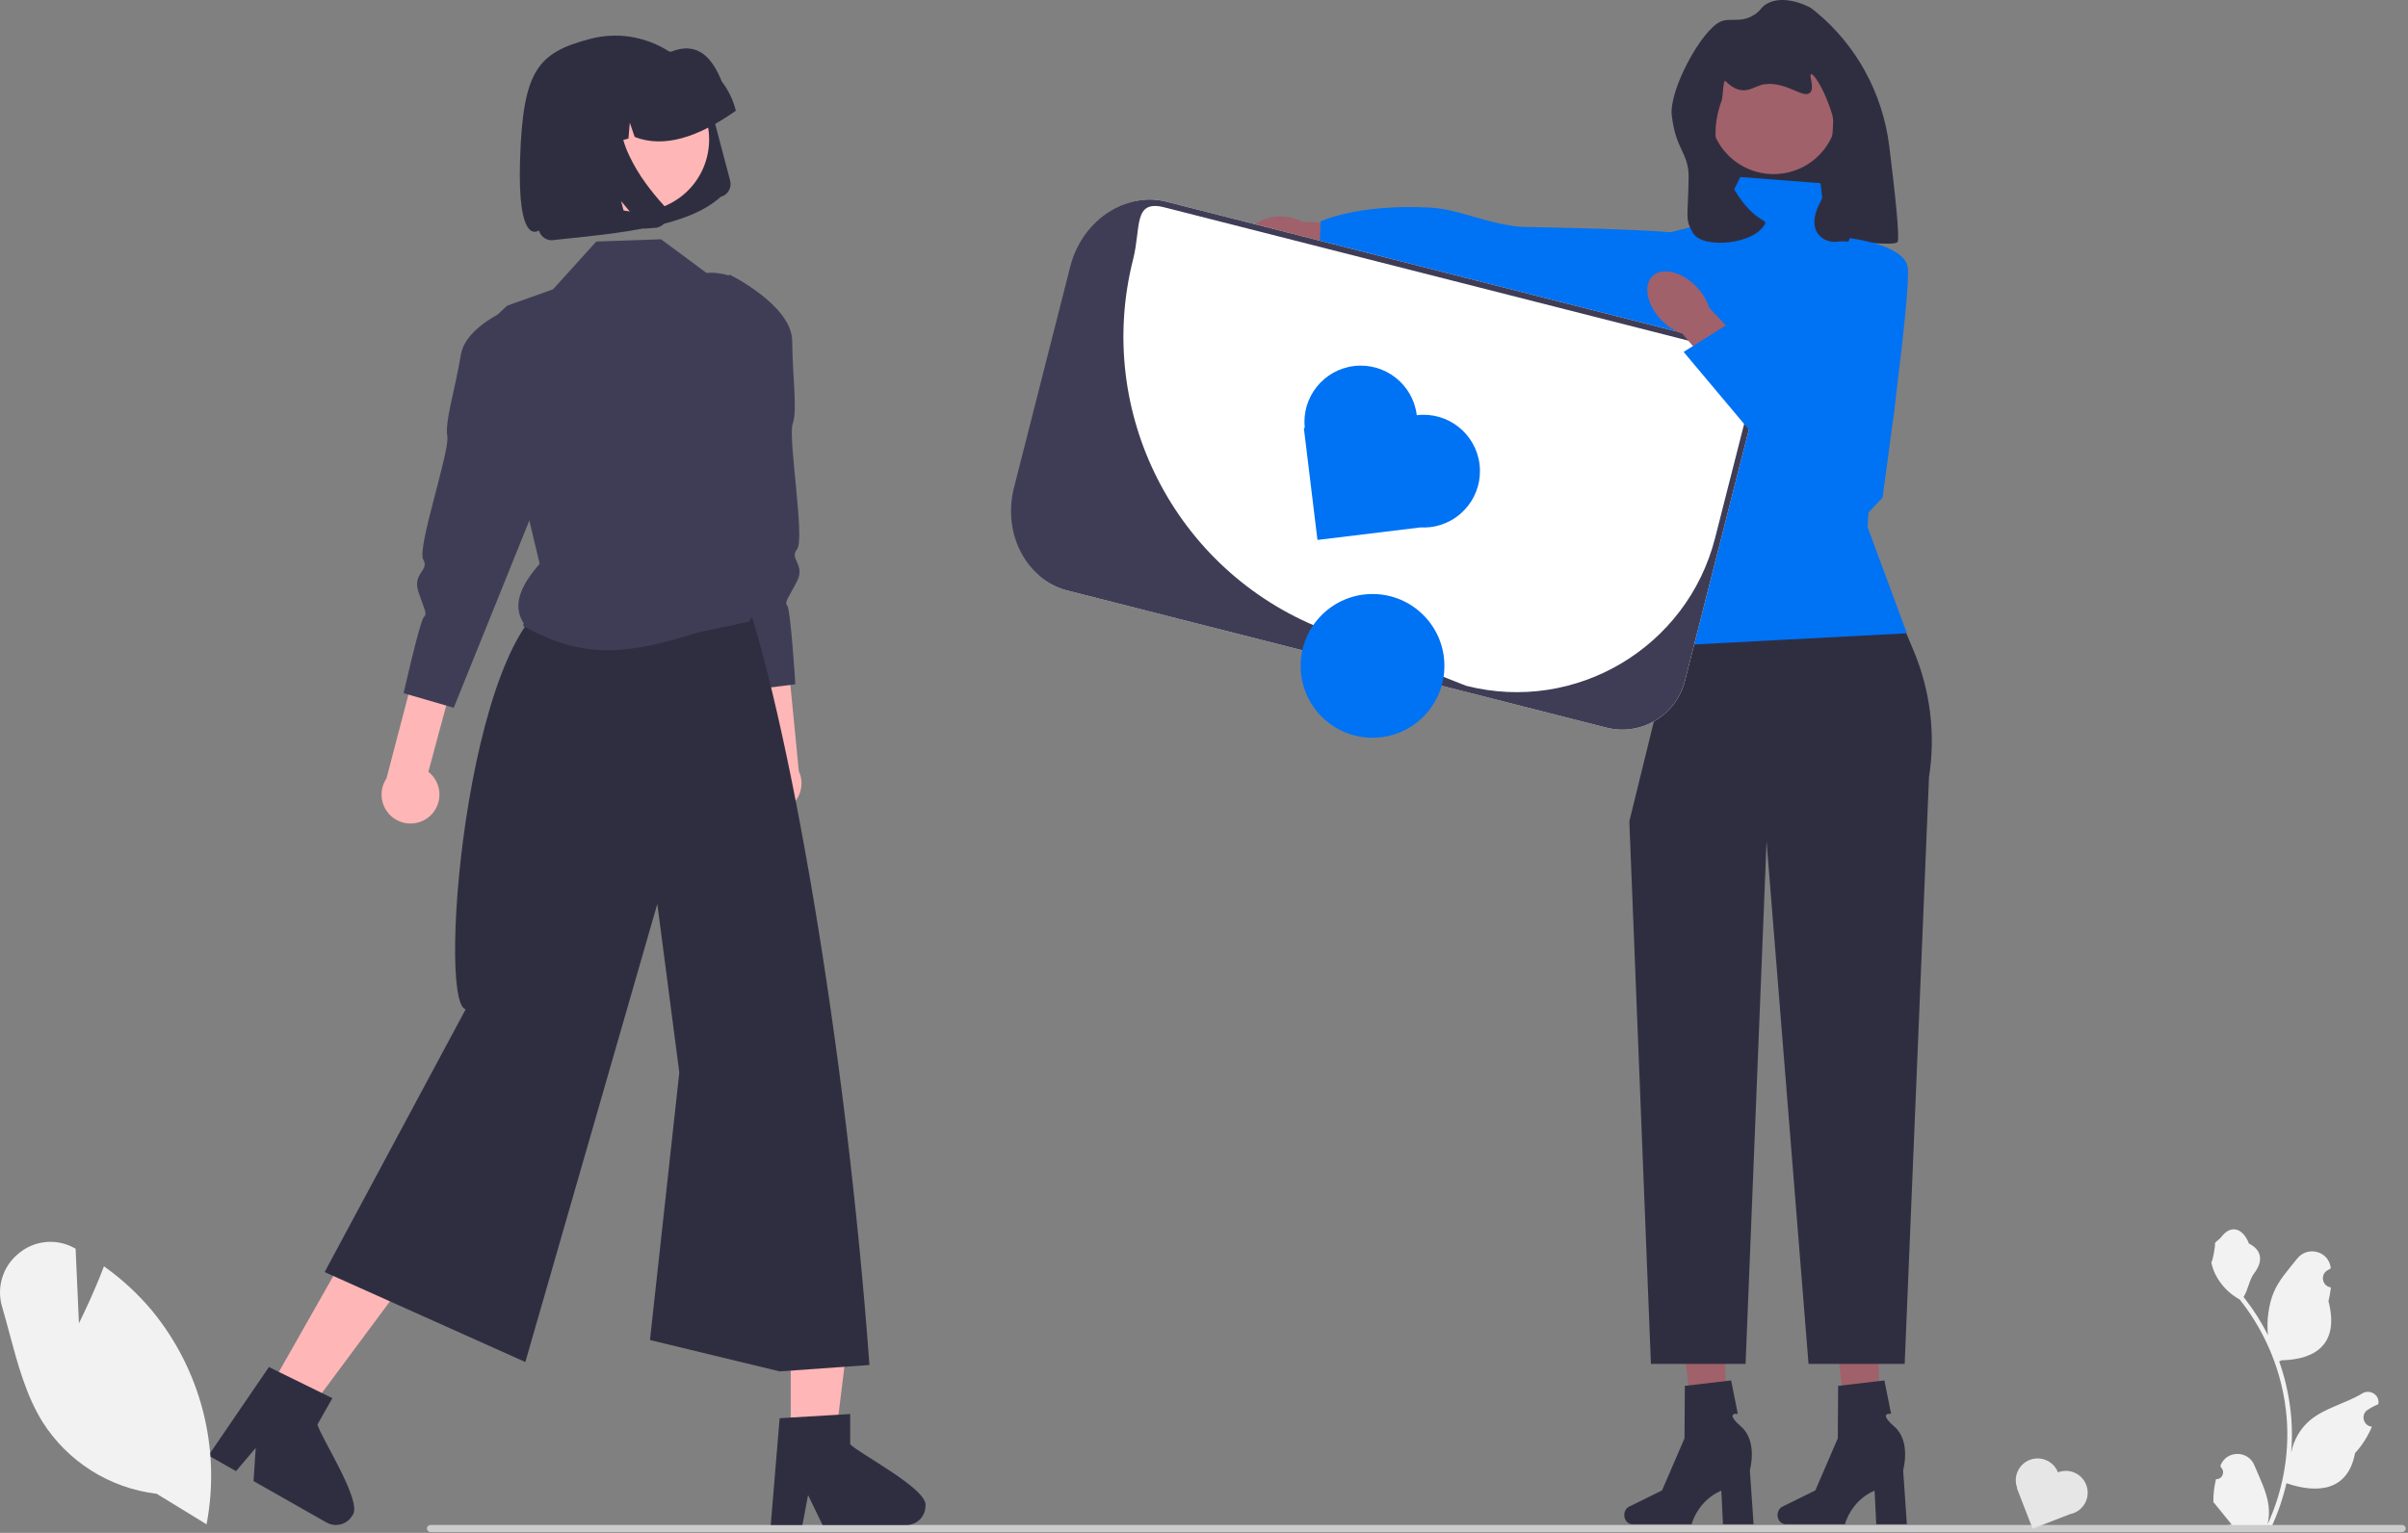 <svg width="925" height="589" viewBox="0 0 925 589" fill="none" xmlns="http://www.w3.org/2000/svg">
<rect x="0" y="0" width="925" height="589" fill="#808080" stroke="none"/>
<path d="M712.361 107.106H656.688V18.266L712.361 36.034V107.106Z" fill="#2F2E41"/>
<path d="M722.241 558.18L710.752 558.451L704.348 506.835L721.303 506.434L722.241 558.18Z" fill="#A0616A"/>
<path d="M682.824 582.148C682.824 584.089 684.202 585.662 685.901 585.662H708.706C708.706 585.662 710.95 576.641 720.1 572.759L720.731 585.662H732.496L731.07 564.914C731.07 564.914 734.217 553.814 727.682 548.14C721.146 542.466 726.44 543.256 726.44 543.256L723.869 530.414L706.091 532.505L705.961 552.663L697.334 572.671L684.68 578.922C683.553 579.479 682.824 580.746 682.824 582.148Z" fill="#2F2E41"/>
<path d="M663.358 558.18L651.869 558.451L645.465 506.835L662.42 506.434L663.358 558.18Z" fill="#A0616A"/>
<path d="M623.941 582.148C623.941 584.089 625.319 585.662 627.018 585.662H649.823C649.823 585.662 652.067 576.641 661.217 572.759L661.849 585.662H673.613L672.188 564.914C672.188 564.914 675.335 553.814 668.799 548.14C662.263 542.466 667.557 543.256 667.557 543.256L664.986 530.414L647.209 532.505L647.078 552.663L638.451 572.671L625.797 578.922C624.671 579.479 623.941 580.746 623.941 582.148Z" fill="#2F2E41"/>
<path d="M715.912 204.238L642.47 248.066L625.887 315.585L634.179 524.065H670.545L678.599 323.285L694.721 524.065H731.656L740.998 298.597C743.571 282.211 741.54 265.433 735.133 250.134L715.912 204.238Z" fill="#2F2E41"/>
<path d="M699.332 70.389L668.534 68.019L660.242 84.603L636.552 90.526L630.629 163.968C642.345 194.408 649.701 223.498 642.474 248.07L732.499 243.332L717.469 202.689C717.469 202.689 717.1 187.659 725.392 167.521C733.684 147.384 720.654 95.264 720.654 95.264L701.701 90.526L699.332 70.389Z" fill="#0072f4"/>
<path d="M491.956 98.954C494.954 99.046 497.726 98.454 499.905 97.394L528.418 100.083L529.301 86.479L500.283 85.215C498.173 84.021 495.444 83.259 492.445 83.166C485.594 82.954 479.931 86.316 479.795 90.675C479.66 95.035 485.105 98.741 491.956 98.954Z" fill="#A0616A"/>
<path d="M660.62 140.49C660.62 140.49 659.613 97.15 650.107 90.645C646.186 87.962 585.908 87.352 583.712 87.125C570.17 85.721 560.533 80.345 549.13 79.755C521.343 78.319 507.295 85.062 507.295 85.062L506.805 98.977L660.62 140.49Z" fill="#0072f4"/>
<path d="M681.307 66.895C694.889 66.895 705.899 55.885 705.899 42.303C705.899 28.721 694.889 17.711 681.307 17.711C667.725 17.711 656.715 28.721 656.715 42.303C656.715 55.885 667.725 66.895 681.307 66.895Z" fill="#A0616A"/>
<path d="M673.851 5.688C668.561 9.022 664.687 6.635 660.909 8.317C653.527 11.602 641.065 34.679 642.188 44.341C643.78 58.024 648.809 58.587 648.659 68.404C648.418 84.168 647.166 84.102 650.394 89.607C653.984 95.728 674.322 94.066 678.097 85.764C678.842 84.127 670.568 84.771 661.427 63.284C656.839 52.501 659.851 42.676 661.427 38.408C661.796 37.409 661.964 30.315 662.751 31.102C669.655 38.006 673.524 32.959 677.693 32.38C686.247 31.192 692.69 38.093 695.285 35.616C697.217 33.772 694.753 28.897 695.69 28.538C696.688 28.156 699.995 33.504 702.16 39.255C703.557 42.965 704.255 44.819 704.183 46.94C703.96 53.487 702.29 72.051 699.332 77.498C692.944 89.261 700.988 93.7 706.002 92.842C710.054 92.149 727.965 94.877 728.946 92.897C729.819 91.134 727.824 72.994 725.728 56.13C723.208 35.861 713.11 17.235 697.277 4.331C696.348 3.575 695.655 3.055 695.285 2.857C694.408 2.387 685.366 -2.308 678.704 1.442C676.251 2.822 676.65 3.923 673.851 5.688Z" fill="#2F2E41"/>
<path d="M851.248 568.343C853.625 568.492 854.939 565.539 853.141 563.817L852.962 563.106C852.985 563.049 853.009 562.992 853.033 562.935C855.436 557.204 863.583 557.243 865.966 562.983C868.082 568.078 870.775 573.182 871.438 578.569C871.735 580.947 871.602 583.369 871.074 585.703C876.031 574.875 878.639 563.052 878.639 551.162C878.639 548.175 878.476 545.187 878.141 542.208C877.866 539.77 877.487 537.348 876.997 534.947C874.344 521.972 868.599 509.614 860.314 499.292C856.331 497.115 853.009 493.711 851.002 489.631C850.282 488.16 849.717 486.577 849.449 484.965C849.903 485.024 851.158 478.12 850.817 477.697C851.448 476.738 852.579 476.262 853.269 475.326C856.7 470.674 861.428 471.486 863.896 477.808C869.168 480.469 869.219 484.882 865.984 489.126C863.926 491.826 863.643 495.48 861.837 498.371C862.023 498.608 862.216 498.839 862.402 499.077C865.809 503.446 868.755 508.143 871.239 513.077C870.537 507.593 871.574 500.987 873.341 496.728C875.352 491.876 879.122 487.789 882.442 483.595C886.43 478.556 894.607 480.755 895.31 487.142C895.317 487.204 895.323 487.266 895.33 487.328C894.837 487.606 894.354 487.901 893.882 488.214C891.19 489.994 892.12 494.166 895.31 494.659L895.382 494.67C895.203 496.446 894.899 498.207 894.453 499.939C898.712 516.41 889.517 522.409 876.388 522.678C876.098 522.827 875.815 522.975 875.526 523.117C876.856 526.862 877.918 530.704 878.706 534.598C879.412 538.039 879.903 541.516 880.178 545.009C880.519 549.416 880.49 553.845 880.118 558.244L880.14 558.088C881.084 553.243 883.715 548.717 887.534 545.581C893.225 540.907 901.264 539.186 907.402 535.429C910.357 533.62 914.144 535.957 913.628 539.383L913.603 539.547C912.689 539.919 911.797 540.35 910.935 540.833C910.442 541.111 909.959 541.407 909.487 541.719C906.796 543.499 907.726 547.672 910.915 548.164L910.987 548.175C911.039 548.182 911.084 548.19 911.136 548.197C909.568 551.92 907.383 555.376 904.649 558.356C901.985 572.734 890.547 574.099 878.312 569.911H878.305C876.967 575.737 875.013 581.43 872.501 586.855H851.768C851.694 586.624 851.627 586.386 851.56 586.156C853.477 586.275 855.409 586.164 857.297 585.814C855.758 583.927 854.22 582.024 852.682 580.137C852.645 580.1 852.615 580.062 852.585 580.025C851.805 579.059 851.017 578.101 850.237 577.135L850.236 577.133C850.188 574.168 850.544 571.211 851.248 568.343Z" fill="#F2F2F2"/>
<path d="M164 587.318C164 588.078 164.61 588.688 165.369 588.688H922.764C923.523 588.688 924.133 588.078 924.133 587.318C924.133 586.559 923.523 585.949 922.764 585.949H165.369C164.61 585.949 164 586.559 164 587.318Z" fill="#CCCCCC"/>
<path d="M617.082 279.588L409.802 226.85C396.552 223.479 388.514 209.956 391.886 196.706L417.672 95.353C421.044 82.103 434.566 74.065 447.817 77.436L655.097 130.174C668.347 133.545 676.384 147.068 673.013 160.318L647.226 261.671C643.855 274.922 630.332 282.959 617.082 279.588Z" fill="white"/>
<path d="M617.082 279.588L409.802 226.85C403.177 225.165 397.855 220.941 394.053 215.341C388.522 207.193 387.079 196.935 389.507 187.391L411.131 102.399C413.559 92.855 419.73 84.534 428.482 80.02C434.498 76.918 441.191 75.751 447.816 77.437L655.097 130.174C668.368 133.551 676.39 147.047 673.013 160.319L647.226 261.672C643.855 274.922 630.332 282.959 617.082 279.588ZM447.249 79.667C435.209 76.603 438.356 87.508 435.293 99.547C420.348 158.288 451.259 219.018 507.556 241.477C537.946 253.601 563.224 263.511 563.224 263.511C605.322 274.222 648.132 248.777 658.843 206.679L670.783 159.751C673.846 147.711 666.569 135.468 654.529 132.404L447.249 79.667Z" fill="#3F3D56"/>
<path d="M544.232 159.534C542.788 147.659 531.991 139.205 520.117 140.649C508.356 142.08 499.955 152.687 501.2 164.427L500.855 164.469L506.086 207.469L545.654 202.656C546.904 202.724 548.177 202.69 549.463 202.534C561.337 201.089 569.792 190.292 568.348 178.418C566.903 166.544 556.106 158.089 544.232 159.534Z" fill="#0072f4"/>
<path d="M790.538 565.738C788.862 561.419 784.003 559.277 779.685 560.953C775.408 562.613 773.268 567.396 774.856 571.683L774.731 571.732L780.8 587.369L795.189 581.785C795.665 581.691 796.139 581.557 796.607 581.375C800.925 579.7 803.067 574.84 801.391 570.522C799.715 566.204 794.856 564.062 790.538 565.738Z" fill="#E6E6E6"/>
<path d="M527.238 283.469C542.488 283.469 554.851 271.106 554.851 255.855C554.851 240.605 542.488 228.242 527.238 228.242C511.988 228.242 499.625 240.605 499.625 255.855C499.625 271.106 511.988 283.469 527.238 283.469Z" fill="#0072f4"/>
<path d="M638.275 123.061C640.736 125.593 643.564 127.358 646.276 128.243L668.197 153.837L680.07 143.05L656.555 118.249C655.746 115.514 654.061 112.637 651.6 110.105C645.978 104.323 638.437 102.536 634.758 106.113C631.078 109.691 632.652 117.279 638.275 123.061Z" fill="#A0616A"/>
<path d="M710.515 91.523C710.515 91.523 731.218 93.892 732.789 102.513C734.36 111.133 723.154 191.186 723.154 191.186L707.582 207.692L646.742 135.218L665.041 123.725L693.163 145.823L710.515 91.523Z" fill="#0072f4"/>
<path d="M288.043 307.903C284.23 303.074 285.053 296.068 289.882 292.254C290.35 291.885 290.846 291.554 291.367 291.264L285.555 236.039L300.435 230.676L306.858 296.318C309.441 301.893 307.015 308.506 301.439 311.089C296.774 313.249 291.236 311.932 288.043 307.903Z" fill="#FFB6B6"/>
<path d="M280.086 105.434C280.086 105.434 304.242 117.219 304.32 131.075C304.399 144.931 306.4 157.463 304.509 162.824C302.619 168.185 309.313 207.153 306.179 211.012C303.046 214.871 309.502 216.846 306.109 223.451C302.717 230.055 301.215 231.298 302.458 232.8C303.701 234.302 305.527 262.932 305.527 262.932L285.623 265.421L264.449 173.015L280.086 105.434Z" fill="#3F3D56"/>
<path d="M165.215 313.512C169.742 309.344 170.033 302.296 165.866 297.769C165.463 297.331 165.024 296.925 164.556 296.557L179.003 242.939L165.155 235.297L148.461 299.105C145.032 304.203 146.385 311.116 151.484 314.545C155.75 317.415 161.426 316.987 165.215 313.512Z" fill="#FFB6B6"/>
<path d="M204.999 114.832C204.999 114.832 179.287 122.662 177.025 136.332C174.763 150.002 170.811 162.061 171.833 167.653C172.854 173.246 160.099 210.671 162.585 214.976C165.071 219.281 158.385 220.213 160.693 227.27C163.002 234.326 164.289 235.791 162.825 237.078C161.36 238.365 155.043 266.349 155.043 266.349L174.306 271.945L209.785 184.034L204.999 114.832Z" fill="#3F3D56"/>
<path d="M303.741 553.392L320.89 553.391L329.049 487.242L303.738 487.243L303.741 553.392Z" fill="#FFB6B6"/>
<path d="M326.596 554.943V543.316L322.088 543.592L303.735 544.679L299.488 544.94L296.24 583.878L296.066 585.966H308.243L308.635 583.893L310.403 574.47L314.97 583.893L315.97 585.966H348.254C352.252 585.94 355.485 582.701 355.502 578.703C356.865 572.339 330.017 558.581 326.596 554.943Z" fill="#2F2E41"/>
<path d="M102.824 534.729L117.741 543.191L157.48 489.685L135.466 477.195L102.824 534.729Z" fill="#FFB6B6"/>
<path d="M121.948 547.344L127.674 537.24L123.644 535.254L107.133 527.15L103.306 525.266L84.504 552.795L80.082 559.26L85.083 562.101L90.665 565.276L98.232 556.346L97.391 569.089L123.76 584.064H123.775L125.471 585.02C128.958 586.991 133.382 585.765 135.358 582.281C139.678 577.41 123.122 552.215 121.948 547.344Z" fill="#2F2E41"/>
<path d="M218.631 228.685C180.621 230.051 167.263 385.023 178.87 387.833L124.703 488.782L201.802 523.342L252.496 347.321L260.945 412.097L249.68 514.893L299.515 526.945L333.985 524.483C325.028 401.952 302.665 272.719 284.131 222.73L218.631 228.685Z" fill="#2F2E41"/>
<path d="M201.18 239.552L200.93 240.493C225.225 254.01 241.815 251.118 268.373 242.936L287.76 238.862C291.992 233.343 288.543 227.946 283.855 222.691L295.478 127.094C295.399 114.708 285.296 104.731 272.91 104.809C272.401 104.813 271.893 104.833 271.385 104.871L253.926 91.938L229.072 92.795L212.447 111.159L202.514 114.708L194.797 117.459C193.237 118.864 191.534 120.484 189.902 122.27L202.109 194.917L207.302 216.639C200.341 224.575 196.506 232.322 201.18 239.552Z" fill="#3F3D56"/>
<path d="M60.179 573.967C42.093 571.814 25.946 561.612 16.235 546.204C9.999 536.091 6.782 524.082 3.67 512.468C2.764 509.089 1.828 505.594 0.837 502.224C-1.457 494.692 1.063 486.522 7.2 481.59C13.133 476.617 21.495 475.754 28.319 479.411L29.047 479.797L30.323 508.472C32.213 504.631 36.362 495.952 39.649 487.287L39.924 486.561L40.554 487.016C47.162 491.763 53.145 497.323 58.364 503.565C77.013 526.238 84.746 555.966 79.507 584.853L79.349 585.703L60.179 573.967Z" fill="#F2F2F2"/>
<path d="M276.853 75.629L276.877 75.623C279.584 74.907 281.198 72.132 280.481 69.425L273.26 42.069C271.971 37.167 269.71 32.574 266.61 28.564C260.549 20.74 251.702 15.558 241.914 14.096C236.862 13.348 231.71 13.63 226.77 14.925C206.56 20.226 200.915 26.91 199.775 61.117C198.634 95.324 207.007 88.514 207.007 88.514C207.18 89.174 207.484 89.792 207.902 90.331C208.718 91.383 209.909 92.078 211.226 92.272C211.901 92.371 212.59 92.333 213.251 92.161C238.489 89.563 264.049 87.197 276.857 75.628L276.853 75.629Z" fill="#2F2E41"/>
<path d="M217.512 46.751C213.809 61.701 222.926 76.824 237.876 80.527C245.042 82.303 252.619 81.164 258.946 77.362C265.272 73.589 269.824 67.44 271.587 60.288C275.279 45.334 266.149 30.219 251.195 26.528C244.048 24.763 236.493 25.897 230.177 29.68C223.843 33.449 219.282 39.596 217.512 46.751Z" fill="#FFB6B6"/>
<path d="M282.522 42.003C281.502 38.126 279.714 34.493 277.262 31.321C273.78 22.64 268.317 15.623 257.733 19.883C253.763 19.296 249.716 19.514 245.832 20.523L240.35 21.941C240.288 21.957 240.227 21.973 240.165 21.989C224.223 26.208 214.72 42.551 218.938 58.493L219.083 59.041L230.678 56.03L231.715 43.954L235.423 54.801L241.412 53.248L241.934 47.156L243.805 52.624C255.161 57.036 268.323 52.659 282.662 42.553L282.522 42.003Z" fill="#2F2E41"/>
<path d="M255.921 80.233C256.335 81.069 256.507 82.005 256.416 82.934C256.373 83.409 256.263 83.876 256.09 84.32C255.942 84.699 255.749 85.059 255.517 85.392C254.826 86.378 253.807 87.085 252.642 87.388C252.569 87.406 252.496 87.423 252.423 87.439C252.349 87.454 252.276 87.469 252.201 87.481C252.127 87.494 252.052 87.505 251.976 87.514C251.901 87.523 251.825 87.531 251.749 87.537L247.44 87.875L238.585 77.273L241.51 88.353L221.931 89.922L209.52 42.902L240.892 34.781L240.355 35.885C238.581 39.583 237.861 43.698 238.275 47.778C238.714 51.905 239.858 55.927 241.655 59.668C243.444 63.462 245.593 67.075 248.072 70.457C250.251 73.459 252.601 76.332 255.111 79.063C255.434 79.413 255.707 79.807 255.921 80.233Z" fill="#2F2E41"/>
</svg>
